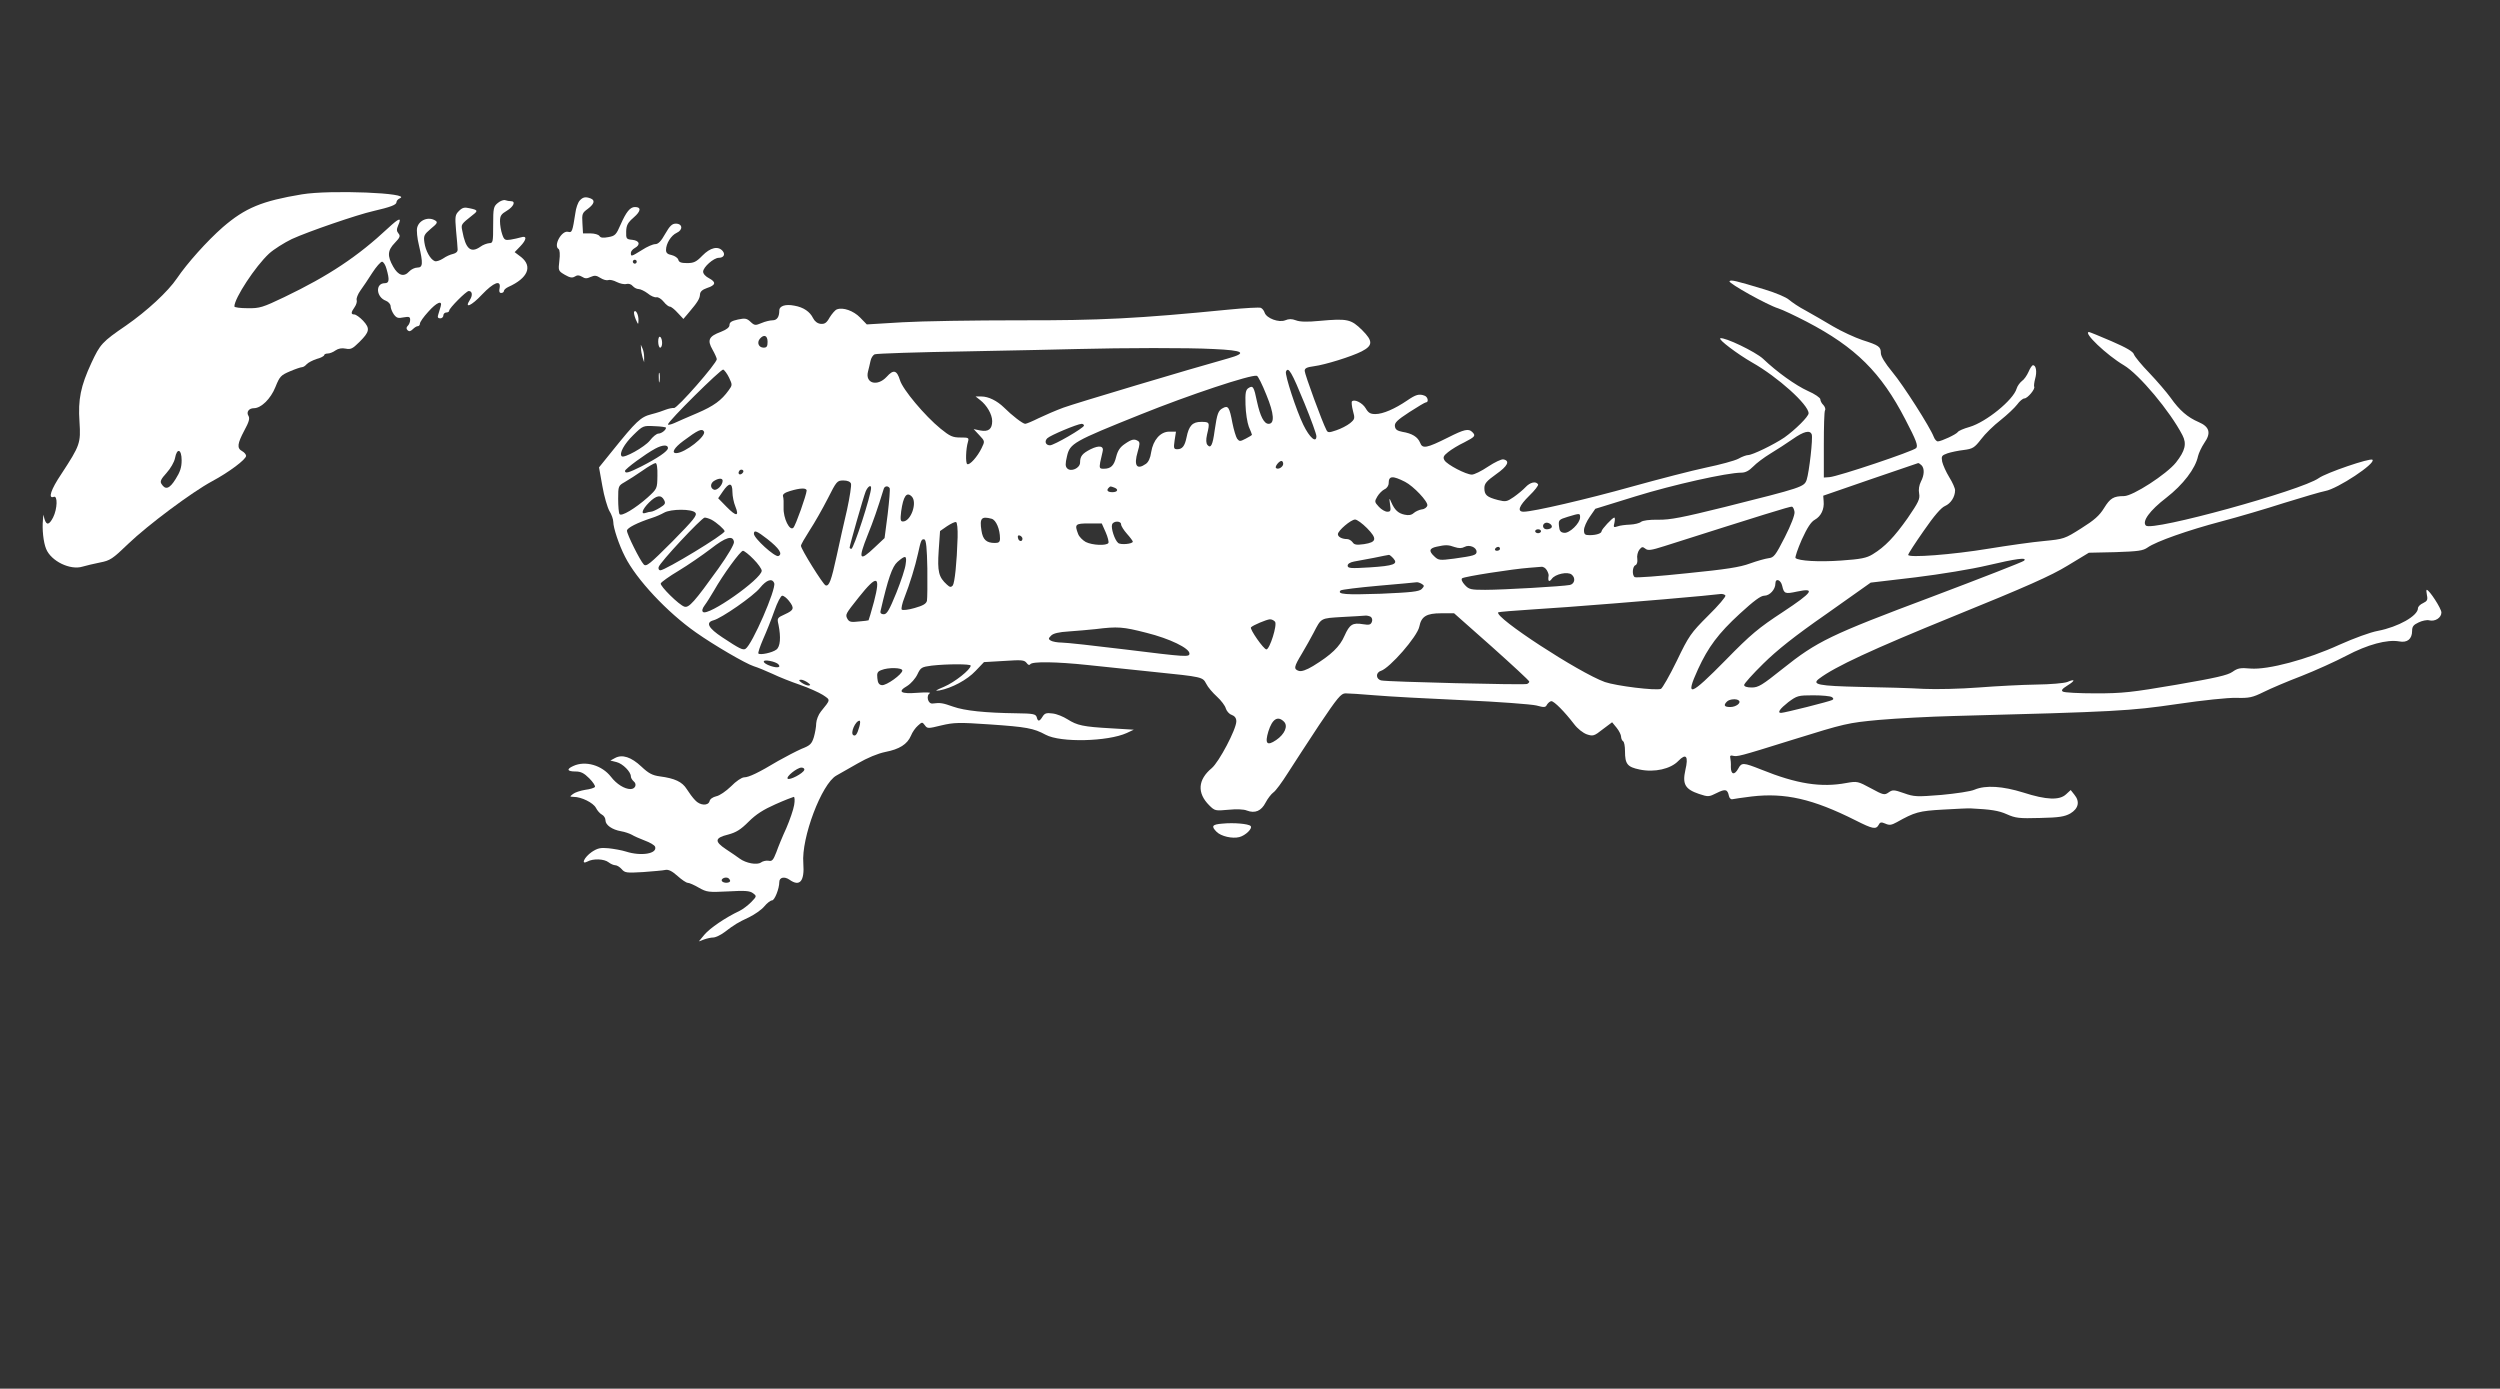 <?xml version="1.0" standalone="no"?>
<!DOCTYPE svg PUBLIC "-//W3C//DTD SVG 20010904//EN"
 "http://www.w3.org/TR/2001/REC-SVG-20010904/DTD/svg10.dtd">
<svg version="1.0" xmlns="http://www.w3.org/2000/svg"
 width="1280pt" height="711pt" viewBox="0 0 1280 711"
 preserveAspectRatio="xMidYMid meet">
<rect x="0" y="0" width="1280" height="711" fill="#333333" stroke="none"/>
<g transform="translate(0,711) scale(0.1,-0.1)"
fill="#ffffff" stroke="none">
<path d="M1546 6115 c-205 -34 -290 -69 -405 -168 -81 -71 -183 -185 -235
-262 -46 -68 -153 -167 -261 -242 -123 -84 -132 -95 -177 -191 -55 -119 -69
-187 -61 -302 7 -109 3 -120 -93 -267 -54 -80 -69 -128 -39 -117 21 9 19 -61
-3 -105 -20 -39 -34 -42 -44 -9 l-6 23 -2 -25 c-5 -49 2 -116 16 -150 25 -63
124 -111 187 -91 18 5 58 15 89 21 52 10 64 18 145 96 99 95 325 264 429 320
86 46 174 112 174 130 0 7 -9 18 -20 24 -28 15 -25 38 11 106 24 44 29 62 21
75 -12 19 2 39 28 39 37 0 86 48 110 108 22 55 28 61 75 81 28 12 55 21 61 21
7 0 17 7 24 15 7 8 30 20 51 27 22 6 39 15 39 20 0 4 8 8 18 8 10 0 28 7 40
16 15 10 32 13 52 9 25 -5 35 -1 68 32 55 54 58 71 21 111 -16 17 -37 32 -45
32 -18 0 -18 10 2 38 9 13 13 29 10 37 -2 7 6 29 19 47 13 18 41 59 61 91 20
31 43 57 50 57 7 0 18 -17 23 -37 16 -56 14 -73 -9 -73 -49 0 -45 -71 6 -90
13 -5 24 -18 24 -28 0 -9 7 -28 16 -41 14 -19 22 -22 50 -16 29 5 34 3 34 -13
0 -10 -5 -23 -12 -30 -8 -8 -9 -15 -1 -23 7 -7 15 -6 26 5 9 9 20 16 26 16 6
0 11 6 11 13 0 8 19 35 42 60 44 50 75 62 64 27 -3 -11 -9 -29 -12 -40 -5 -14
-2 -20 10 -20 9 0 16 7 16 15 0 8 7 15 15 15 8 0 15 4 15 10 0 12 87 100 100
100 18 0 21 -22 6 -45 -31 -48 8 -31 62 27 60 63 98 77 90 33 -4 -17 -1 -25 8
-25 8 0 14 5 14 10 0 6 10 15 23 21 100 45 125 105 65 153 l-33 25 28 29 c34
35 36 57 5 47 -13 -4 -37 -9 -54 -12 -28 -4 -33 -2 -43 28 -6 17 -11 47 -11
66 0 28 6 37 35 54 35 21 47 49 21 49 -8 0 -21 2 -29 5 -7 3 -25 -3 -38 -14
-22 -18 -24 -26 -24 -113 0 -87 -1 -93 -20 -93 -11 -1 -32 -8 -45 -18 -50 -35
-76 -12 -93 81 -7 34 -7 33 53 81 29 22 27 26 -17 35 -25 6 -36 3 -53 -14 -20
-20 -21 -28 -15 -100 4 -43 8 -86 8 -96 1 -12 -7 -20 -23 -24 -14 -3 -37 -13
-52 -24 -16 -10 -34 -16 -42 -13 -23 9 -47 53 -53 95 -5 35 -2 41 33 71 32 26
36 33 24 41 -35 23 -84 4 -94 -35 -4 -14 0 -55 9 -91 22 -94 20 -114 -8 -114
-13 0 -32 -9 -42 -20 -27 -30 -56 -21 -82 25 -31 55 -29 83 9 122 26 27 29 35
18 48 -10 12 -10 21 -1 42 19 42 5 38 -51 -14 -156 -146 -305 -245 -532 -354
-111 -53 -126 -58 -188 -57 -38 0 -68 4 -68 9 0 42 108 206 177 270 25 23 78
56 117 75 85 39 336 125 416 143 90 21 120 32 120 46 0 7 8 16 18 20 62 27
-357 44 -502 20z m-616 -1362 c0 -36 -8 -60 -31 -96 -31 -50 -52 -57 -72 -25
-9 13 -3 25 26 57 20 22 39 55 43 75 10 55 34 47 34 -11z"/>
<path d="M2968 6083 c-9 -10 -19 -38 -22 -63 -15 -96 -17 -102 -37 -97 -33 9
-77 -71 -49 -88 6 -4 8 -28 4 -59 -6 -52 -6 -53 28 -73 26 -15 38 -17 51 -9
12 8 22 8 37 -1 15 -10 25 -10 44 -1 20 9 30 8 50 -5 14 -9 32 -14 40 -11 8 3
27 -1 44 -10 16 -8 38 -13 49 -10 11 3 25 -1 32 -10 8 -9 21 -16 31 -16 9 0
30 -10 46 -22 15 -13 36 -22 45 -20 9 2 26 -9 37 -23 11 -14 25 -25 32 -25 6
0 24 -14 40 -32 l29 -31 28 33 c45 53 56 71 57 93 1 14 12 24 35 32 46 15 49
30 12 50 -18 9 -31 23 -31 34 0 23 54 71 80 71 25 0 35 17 20 35 -23 27 -63
18 -104 -24 -31 -32 -44 -38 -78 -38 -30 0 -42 4 -45 17 -3 10 -18 20 -34 24
-21 4 -29 11 -29 26 0 33 26 75 55 88 33 15 30 47 -5 47 -19 0 -31 -12 -54
-52 -21 -38 -36 -53 -51 -53 -12 0 -42 -13 -68 -30 -55 -34 -57 -35 -57 -15 0
8 9 19 20 25 31 17 24 38 -12 42 -31 3 -33 5 -32 43 1 32 8 45 39 72 37 32 39
53 6 53 -25 0 -45 -25 -74 -91 -22 -51 -28 -57 -62 -63 -27 -5 -40 -4 -46 6
-5 7 -25 13 -46 13 l-38 0 -3 52 c-3 48 -1 53 28 74 33 25 38 44 14 53 -26 10
-40 7 -56 -11z m292 -313 c0 -5 -4 -10 -10 -10 -5 0 -10 5 -10 10 0 6 5 10 10
10 6 0 10 -4 10 -10z"/>
<path d="M8855 5670 c-6 -10 194 -122 250 -139 22 -7 87 -38 145 -68 251 -131
381 -260 505 -500 57 -109 66 -135 56 -147 -14 -16 -398 -145 -444 -149 l-29
-2 0 166 c0 92 2 172 6 178 4 6 0 18 -8 27 -9 8 -16 22 -16 30 0 7 -28 27 -63
42 -64 29 -160 98 -230 165 -39 36 -197 112 -219 105 -13 -5 88 -81 163 -124
131 -74 289 -216 289 -260 0 -17 -69 -85 -124 -124 -53 -36 -164 -90 -186 -90
-8 0 -31 -8 -50 -19 -19 -10 -93 -30 -165 -45 -71 -15 -241 -59 -378 -97 -232
-65 -508 -129 -556 -129 -35 0 -24 30 29 82 28 27 48 53 45 58 -11 18 -41 11
-65 -15 -12 -13 -40 -36 -60 -50 -35 -24 -41 -25 -81 -15 -57 15 -69 26 -69
61 0 23 11 36 60 71 60 42 73 69 37 76 -9 2 -45 -15 -78 -37 -34 -23 -71 -41
-83 -41 -30 0 -127 51 -140 73 -9 15 -6 23 18 42 16 13 53 36 83 50 56 29 60
34 41 53 -19 19 -41 14 -124 -28 -110 -55 -131 -59 -143 -27 -12 30 -41 48
-91 56 -26 5 -36 12 -38 28 -3 18 11 32 74 73 42 27 80 50 85 50 15 0 10 28
-7 34 -28 11 -45 6 -90 -25 -62 -42 -123 -69 -162 -69 -26 0 -36 6 -50 30 -16
27 -57 48 -70 35 -3 -3 -1 -25 5 -48 11 -40 10 -43 -15 -64 -15 -12 -46 -28
-70 -36 -38 -13 -44 -13 -51 2 -20 37 -111 285 -111 302 0 14 11 19 48 24 55
7 191 49 244 76 58 30 58 53 2 109 -57 56 -75 60 -219 47 -61 -6 -100 -5 -120
3 -21 8 -36 8 -55 0 -32 -13 -95 10 -105 39 -3 10 -12 22 -20 25 -8 3 -81 -1
-162 -9 -466 -46 -661 -56 -1076 -55 -226 0 -495 -4 -596 -10 l-183 -11 -34
35 c-34 35 -88 54 -119 42 -9 -3 -25 -22 -37 -41 -16 -29 -26 -35 -47 -33 -16
2 -30 13 -38 29 -16 33 -49 56 -96 64 -45 9 -77 -1 -77 -25 0 -33 -12 -50 -35
-50 -12 0 -38 -6 -56 -14 -31 -13 -36 -13 -56 6 -19 18 -28 20 -65 12 -32 -7
-43 -14 -43 -28 0 -12 -14 -23 -44 -35 -62 -23 -71 -42 -43 -91 12 -21 22 -44
22 -49 0 -21 -202 -252 -219 -250 -9 1 -27 -3 -41 -8 -14 -6 -47 -17 -75 -24
-55 -14 -77 -35 -201 -189 l-67 -83 17 -95 c9 -53 26 -110 36 -128 11 -17 20
-43 20 -56 0 -30 29 -118 60 -178 58 -116 216 -285 363 -388 92 -65 255 -160
296 -173 20 -6 63 -24 96 -39 33 -16 96 -41 140 -56 44 -15 97 -39 118 -52 40
-27 41 -22 -10 -85 -13 -16 -23 -43 -24 -60 0 -18 -6 -50 -12 -71 -11 -35 -19
-43 -63 -60 -27 -12 -81 -40 -120 -62 -100 -60 -150 -84 -174 -84 -12 0 -42
-20 -67 -46 -26 -25 -59 -48 -76 -51 -17 -4 -32 -14 -34 -25 -7 -25 -49 -23
-74 5 -12 12 -31 38 -43 57 -23 37 -61 55 -138 65 -37 5 -57 15 -94 50 -52 49
-98 64 -135 44 l-24 -13 32 -8 c32 -8 73 -50 73 -73 0 -7 6 -18 14 -25 19 -15
9 -40 -16 -40 -30 0 -71 25 -100 63 -46 59 -131 84 -193 55 -36 -16 -31 -28
11 -28 28 0 44 -8 71 -35 19 -19 32 -39 29 -44 -3 -5 -25 -12 -50 -15 -24 -4
-52 -13 -62 -21 -18 -14 -18 -14 3 -15 40 0 100 -30 114 -56 7 -14 21 -30 31
-35 10 -5 18 -18 18 -29 0 -24 34 -48 80 -56 19 -3 44 -12 55 -18 11 -7 41
-20 67 -30 25 -9 49 -23 52 -31 13 -36 -71 -50 -149 -25 -22 7 -62 14 -90 17
-41 4 -56 0 -85 -19 -39 -27 -58 -68 -22 -49 29 16 85 14 108 -4 10 -8 26 -15
34 -15 9 0 23 -9 33 -20 16 -19 25 -20 110 -15 50 4 102 8 114 11 16 3 34 -6
62 -31 21 -19 45 -35 52 -35 8 0 33 -11 57 -25 41 -23 49 -24 150 -19 87 5
111 3 127 -9 20 -15 20 -16 -9 -46 -16 -16 -43 -37 -60 -45 -72 -34 -151 -88
-179 -121 l-29 -35 27 10 c14 5 35 10 47 10 11 0 37 12 57 27 51 39 69 50 127
77 28 14 63 38 77 55 14 17 32 31 40 31 13 0 37 60 37 94 0 24 26 30 52 12 53
-38 78 -8 71 84 -11 130 94 407 169 449 16 9 65 37 109 62 50 29 103 51 142
59 72 14 112 39 131 83 7 18 23 41 36 52 21 19 22 19 35 2 13 -18 16 -18 85
-1 64 15 89 16 248 5 187 -13 223 -19 286 -53 76 -41 318 -35 415 9 l36 17
-116 7 c-144 8 -174 15 -223 46 -22 14 -56 28 -77 30 -30 4 -40 2 -51 -16 -16
-26 -24 -27 -30 -3 -5 16 -17 19 -104 20 -158 2 -265 13 -324 34 -54 19 -65
21 -105 16 -24 -3 -35 40 -14 53 7 4 -21 5 -62 2 -88 -7 -106 5 -54 35 19 12
42 38 52 59 17 36 22 38 73 45 80 9 200 9 200 0 0 -20 -82 -85 -136 -108 -45
-19 -51 -23 -24 -19 63 12 142 54 185 100 l43 45 103 6 c90 6 103 5 115 -10 8
-11 14 -13 19 -7 9 15 135 13 295 -4 74 -8 225 -23 335 -35 255 -26 252 -26
271 -61 8 -17 33 -46 55 -66 21 -19 42 -47 45 -60 4 -13 17 -29 30 -33 16 -6
24 -17 24 -33 0 -41 -89 -209 -126 -240 -71 -59 -76 -127 -13 -190 29 -29 32
-29 98 -23 40 4 79 3 95 -4 42 -16 74 -2 96 41 11 21 29 44 40 52 11 7 44 52
73 98 29 46 102 157 161 247 94 140 112 162 135 162 14 0 82 -4 151 -10 69 -6
272 -17 452 -25 181 -8 349 -21 374 -27 41 -11 47 -11 55 5 6 9 16 17 22 17
14 0 67 -53 116 -117 18 -24 46 -46 66 -53 31 -10 37 -9 81 26 l48 36 23 -28
c13 -16 23 -37 23 -46 0 -9 5 -20 10 -23 6 -3 10 -26 10 -51 0 -66 12 -81 75
-94 76 -16 159 3 198 44 40 41 53 25 36 -47 -16 -72 -1 -98 70 -122 48 -16 51
-15 91 5 44 22 55 19 62 -15 2 -11 10 -19 18 -17 7 2 52 8 98 14 171 20 313
-12 532 -122 89 -45 105 -48 119 -23 7 14 13 15 34 6 20 -9 31 -8 58 7 93 52
113 58 239 65 69 4 132 7 140 6 102 -5 143 -11 185 -30 45 -20 63 -22 170 -19
99 2 126 7 155 23 42 25 50 61 21 96 l-19 24 -24 -22 c-33 -31 -100 -29 -218
9 -106 33 -193 39 -250 15 -19 -9 -96 -20 -170 -27 -126 -10 -139 -10 -192 9
-51 18 -58 18 -78 4 -21 -15 -27 -14 -91 21 -67 36 -70 37 -126 27 -129 -24
-253 -5 -436 69 -91 36 -100 37 -117 5 -19 -35 -38 -32 -38 8 1 17 -1 39 -3
47 -3 9 2 14 11 11 26 -6 28 -6 310 82 267 83 280 86 440 101 91 8 262 17 380
20 841 22 905 26 1145 61 135 20 261 33 305 32 66 -2 83 2 140 30 36 18 123
55 194 82 71 28 175 75 230 104 108 57 208 84 270 73 41 -8 66 12 66 54 0 22
7 31 33 43 18 9 43 14 54 11 30 -8 63 13 63 40 0 20 -62 116 -75 116 -3 0 -2
-13 1 -28 5 -23 1 -30 -20 -40 -14 -6 -26 -18 -26 -26 0 -39 -101 -96 -205
-116 -39 -7 -123 -38 -197 -71 -166 -76 -366 -129 -455 -122 -53 5 -66 2 -93
-17 -24 -17 -85 -31 -288 -66 -229 -39 -274 -44 -412 -44 -85 0 -161 4 -168 9
-10 6 -4 14 23 31 42 26 41 36 -1 18 -17 -6 -84 -12 -159 -13 -71 -1 -204 -8
-295 -15 -91 -7 -217 -10 -280 -7 -63 4 -209 8 -323 10 -218 5 -254 12 -212
43 81 61 268 148 688 319 372 151 498 207 583 259 l109 66 136 3 c117 4 141 7
165 24 44 31 206 88 376 133 84 22 230 65 323 95 94 29 188 57 210 61 63 11
261 142 242 160 -10 11 -238 -67 -275 -94 -88 -63 -854 -274 -885 -243 -21 21
19 77 105 143 85 66 149 149 162 213 4 16 18 46 32 67 36 51 27 83 -29 107
-56 24 -98 60 -143 124 -21 29 -70 86 -109 127 -40 41 -75 84 -79 95 -4 15
-39 35 -115 68 -60 26 -112 47 -115 47 -34 0 90 -118 178 -170 78 -46 237
-236 300 -358 23 -44 14 -80 -33 -140 -48 -60 -221 -172 -266 -172 -54 0 -71
-11 -102 -61 -24 -39 -50 -62 -117 -104 -85 -54 -89 -55 -191 -65 -57 -5 -184
-23 -282 -39 -187 -31 -413 -48 -413 -32 0 6 36 61 80 124 53 77 89 118 108
126 30 13 52 47 52 81 0 10 -13 40 -30 67 -16 26 -32 62 -36 79 -5 29 -3 32
27 43 18 6 56 14 83 17 46 6 55 11 89 55 20 27 65 71 100 98 34 27 72 63 85
80 12 17 29 31 37 31 16 0 57 49 50 60 -2 4 0 22 5 41 10 35 5 69 -11 69 -5 0
-15 -15 -23 -34 -8 -18 -23 -40 -34 -47 -10 -8 -23 -25 -27 -39 -17 -58 -156
-171 -241 -196 -29 -8 -57 -20 -60 -26 -8 -12 -83 -47 -102 -48 -7 0 -16 10
-21 23 -19 50 -156 265 -212 332 -38 46 -59 81 -59 97 0 33 -10 40 -95 67 -38
13 -106 44 -150 70 -44 26 -107 63 -140 81 -33 17 -71 43 -85 55 -14 13 -69
36 -125 53 -149 45 -174 51 -180 42z m-4925 -310 c0 -23 -4 -30 -20 -30 -25 0
-36 25 -20 45 21 25 40 18 40 -15z m2283 -37 c156 -7 175 -20 75 -48 -191 -53
-783 -230 -843 -252 -38 -14 -96 -39 -127 -54 -32 -16 -63 -29 -69 -29 -12 0
-67 42 -109 84 -35 34 -79 56 -115 56 l-30 0 23 -18 c35 -27 62 -74 62 -108 0
-41 -19 -56 -61 -48 l-34 7 29 -31 c29 -31 29 -31 12 -66 -21 -44 -62 -90 -74
-82 -9 6 -7 78 4 114 6 21 3 22 -39 22 -39 0 -53 6 -101 45 -81 66 -194 201
-208 248 -16 52 -33 57 -68 18 -48 -52 -111 -34 -96 26 4 16 10 40 13 55 3 15
12 30 22 34 9 4 221 11 471 15 250 5 505 10 565 12 239 6 569 7 698 0z m-2480
-147 c17 -36 17 -38 -2 -64 -37 -52 -77 -81 -161 -117 -47 -20 -100 -43 -117
-51 -18 -8 -33 -11 -33 -7 0 16 271 284 283 281 6 -3 20 -21 30 -42z m2946
-131 c34 -83 61 -158 61 -168 0 -38 -35 -8 -67 58 -36 74 -95 255 -89 272 12
29 30 -3 95 -162z m-195 43 c40 -97 43 -148 11 -148 -23 0 -43 39 -59 113 -16
78 -21 85 -44 70 -14 -9 -17 -25 -15 -85 1 -42 9 -92 17 -113 9 -20 16 -39 16
-41 0 -2 -14 -11 -32 -20 -29 -15 -32 -15 -44 0 -6 9 -17 45 -24 80 -15 81
-22 91 -48 77 -25 -13 -30 -27 -43 -115 -10 -76 -20 -94 -37 -74 -7 9 -8 26
-2 53 15 63 14 65 -30 65 -44 0 -63 -19 -75 -80 -9 -44 -22 -60 -47 -60 -18 0
-20 4 -14 45 l7 45 -34 0 c-46 0 -83 -43 -93 -105 -4 -30 -14 -51 -27 -60 -47
-33 -63 -9 -42 62 11 37 12 49 2 55 -19 12 -32 10 -68 -15 -24 -16 -36 -34
-44 -65 -11 -46 -27 -62 -64 -62 -21 0 -23 3 -18 33 4 17 9 42 12 53 9 31 -16
36 -61 14 -43 -22 -54 -36 -54 -68 0 -29 -47 -50 -66 -30 -10 10 -10 24 -1 62
15 66 33 76 377 214 248 100 564 205 595 198 6 -1 28 -45 49 -98z m-934 -157
c0 -12 -154 -101 -174 -101 -22 0 -30 20 -14 36 15 15 153 73 176 74 6 0 12
-4 12 -9z m-2140 -11 c0 -12 -24 -30 -39 -30 -9 0 -29 -16 -44 -36 -27 -33
-132 -92 -144 -80 -14 14 13 63 59 108 50 49 51 49 109 46 33 -1 59 -5 59 -8z
m194 -19 c15 -23 -98 -111 -142 -111 -26 0 -10 28 36 62 75 56 96 66 106 49z
m5672 -15 c7 -18 -13 -194 -26 -233 -13 -36 -21 -39 -420 -139 -214 -53 -279
-66 -339 -65 -46 1 -80 -4 -89 -11 -8 -7 -34 -13 -56 -14 -23 -1 -51 -4 -64
-9 -21 -7 -22 -5 -16 19 3 14 3 26 -1 26 -9 0 -65 -60 -65 -70 0 -11 -27 -20
-61 -20 -24 0 -29 4 -29 26 0 14 13 44 29 67 l29 42 207 64 c191 59 468 121
541 121 21 0 39 10 60 31 16 17 56 47 89 67 33 20 84 53 114 74 57 40 88 47
97 24z m-5856 -70 c0 -16 -52 -51 -138 -95 -64 -32 -82 -37 -82 -22 0 10 106
88 155 114 37 20 65 21 65 3z m3150 -81 c0 -16 -27 -32 -37 -21 -7 7 16 36 28
36 5 0 9 -7 9 -15z m-3204 -61 c-1 -66 -1 -66 -50 -111 -63 -56 -136 -100
-144 -85 -4 5 -7 41 -7 78 0 66 1 67 34 86 19 11 60 37 90 58 31 22 61 39 67
39 7 1 11 -23 10 -65z m6472 54 c16 -16 15 -50 -3 -84 -9 -18 -13 -41 -9 -61
5 -28 -3 -44 -59 -126 -68 -96 -115 -146 -179 -185 -31 -19 -60 -25 -162 -32
-114 -8 -217 -2 -233 13 -3 4 11 46 32 94 28 61 47 91 67 102 32 18 49 54 45
95 l-2 28 240 83 c132 45 242 83 246 84 3 0 10 -4 17 -11z m-6037 -41 c-13
-13 -26 -3 -16 12 3 6 11 8 17 5 6 -4 6 -10 -1 -17z m3393 -44 c43 -22 118
-101 114 -121 -2 -9 -14 -19 -28 -20 -14 -2 -33 -11 -42 -19 -11 -10 -26 -13
-47 -8 -32 7 -50 23 -68 64 -10 24 -11 23 -6 -11 5 -33 3 -38 -14 -38 -11 0
-30 11 -43 25 -23 25 -23 27 -8 53 9 15 25 31 37 37 12 5 21 19 21 31 0 38 19
40 84 7z m-3494 5 c-1 -23 -29 -51 -45 -45 -20 8 -19 34 3 46 24 14 42 13 42
-1z m657 -14 c3 -9 -6 -68 -20 -133 -15 -64 -39 -170 -53 -236 -28 -129 -39
-158 -57 -152 -13 4 -126 186 -126 202 -1 6 20 41 44 79 25 38 67 112 93 163
45 89 48 93 80 93 21 0 35 -6 39 -16z m-607 -43 c0 -21 7 -55 15 -74 21 -52 5
-53 -45 -2 l-43 44 24 35 c32 47 49 46 49 -3z m710 21 c0 -37 -89 -312 -101
-312 -5 0 -9 3 -9 6 0 11 70 257 82 287 10 25 28 38 28 19z m95 -1 c3 -5 -2
-65 -10 -133 l-16 -123 -50 -47 c-80 -76 -87 -64 -36 64 28 69 50 132 82 236
5 14 21 16 30 3z m1149 3 c25 -9 19 -24 -9 -24 -24 0 -32 10 -18 23 8 8 8 8
27 1z m-1574 -16 c-1 -22 -56 -178 -68 -190 -19 -19 -52 49 -50 102 1 25 0 51
-3 59 -3 10 9 19 36 27 53 16 85 17 85 2z m538 -30 c30 -30 -4 -128 -45 -128
-13 0 -14 9 -9 52 11 78 28 102 54 76z m-1268 -18 c9 -17 6 -23 -22 -40 -18
-11 -38 -20 -45 -20 -6 0 -18 -3 -27 -6 -27 -10 -18 18 17 53 37 37 62 42 77
13z m5788 -61 c2 -15 -18 -67 -50 -130 -48 -94 -56 -104 -83 -107 -16 -2 -59
-14 -95 -27 -51 -19 -122 -30 -322 -50 -142 -15 -262 -24 -268 -20 -15 9 -12
55 3 61 8 3 12 16 10 32 -3 15 2 36 10 47 13 16 17 17 31 6 13 -11 29 -9 98
13 500 159 644 204 653 202 6 -2 11 -14 13 -27z m-5628 -4 c11 -13 -7 -35
-118 -148 -116 -116 -133 -130 -146 -117 -19 20 -86 154 -86 173 0 14 53 41
130 66 19 6 46 18 60 26 35 20 144 20 160 0z m4530 -24 c0 -30 -55 -83 -82
-79 -18 2 -24 10 -26 35 -3 30 -1 33 45 47 63 19 63 19 63 -3z m-4447 -12 c26
-14 67 -50 67 -59 0 -16 -304 -200 -329 -200 -7 0 -11 7 -9 16 4 22 220 253
236 254 7 0 23 -5 35 -11z m1434 5 c23 -6 43 -54 43 -101 0 -18 -6 -23 -26
-23 -44 0 -62 17 -69 64 -10 63 0 74 52 60z m1922 -48 c53 -54 50 -72 -15 -82
-38 -5 -50 -4 -59 10 -7 9 -19 16 -28 16 -26 0 -47 11 -47 25 0 18 67 75 88
75 10 0 37 -20 61 -44z m-2096 -47 c-4 -132 -15 -234 -25 -247 -9 -10 -15 -9
-30 5 -42 38 -49 66 -42 173 l7 101 36 25 c20 13 40 23 46 21 6 -2 9 -35 8
-78z m837 66 c0 -8 14 -30 30 -48 17 -19 30 -37 30 -40 0 -12 -62 -18 -75 -7
-18 15 -38 77 -31 95 7 19 46 19 46 0z m2204 -16 c-3 -5 -14 -9 -25 -9 -21 0
-26 26 -6 33 15 5 39 -12 31 -24z m-2283 -24 c11 -25 17 -50 14 -55 -9 -15
-82 -12 -116 5 -16 9 -34 27 -39 41 -19 50 -15 54 56 54 l65 0 20 -45z m2229
5 c0 -5 -7 -10 -15 -10 -8 0 -15 5 -15 10 0 6 7 10 15 10 8 0 15 -4 15 -10z
m-3961 -40 c61 -48 80 -77 56 -87 -18 -6 -125 91 -125 114 0 21 15 15 69 -27z
m1306 2 c0 -18 -20 -15 -23 4 -3 10 1 15 10 12 7 -3 13 -10 13 -16z m-1477
-17 c1 -12 -30 -66 -80 -136 -122 -170 -151 -203 -174 -195 -27 8 -126 106
-121 119 2 6 43 36 92 65 48 29 122 80 164 112 78 61 114 71 119 35z m990
-136 c1 -79 0 -153 -2 -165 -4 -16 -21 -25 -63 -37 -31 -9 -61 -13 -66 -8 -4
4 2 32 14 62 27 69 55 160 69 224 15 69 18 77 33 73 9 -3 13 -45 15 -149z
m2700 110 c22 -7 36 -7 51 1 24 13 61 -2 61 -25 0 -17 -14 -21 -114 -35 -76
-10 -81 -9 -103 12 -29 27 -25 41 13 49 45 10 59 10 92 -2z m232 -9 c0 -5 -7
-10 -16 -10 -8 0 -12 5 -9 10 3 6 10 10 16 10 5 0 9 -4 9 -10z m-3822 -53 c23
-23 42 -50 42 -59 0 -42 -276 -236 -301 -211 -6 6 -3 18 9 34 10 13 31 47 47
74 47 83 136 205 149 205 6 0 31 -19 54 -43z m3276 4 c26 -29 3 -38 -121 -46
-98 -6 -113 -5 -113 9 0 9 12 17 33 21 17 3 64 12 102 19 39 8 73 15 76 15 3
1 13 -7 23 -18z m-2497 -29 c-2 -22 -24 -88 -48 -148 -36 -88 -48 -109 -64
-109 -13 0 -19 6 -17 15 39 169 60 229 87 253 41 36 49 34 42 -11z m5726 17
c-6 -6 -219 -89 -473 -185 -520 -195 -586 -227 -764 -369 -104 -83 -123 -95
-157 -95 -25 0 -39 5 -39 13 0 7 44 56 98 109 70 69 160 141 324 255 l226 160
229 27 c130 16 288 42 368 61 149 35 207 43 188 24z m-2443 -49 c6 -10 10 -23
9 -27 -5 -29 2 -36 16 -17 17 25 82 39 102 22 21 -17 16 -47 -9 -53 -34 -7
-341 -25 -434 -25 -73 0 -83 2 -104 25 -14 15 -20 29 -14 34 9 9 261 48 344
54 25 2 53 4 62 5 10 1 22 -7 28 -18z m-3956 -66 c11 -29 -113 -315 -147 -336
-13 -8 -30 0 -119 59 -71 47 -87 76 -45 87 40 10 206 125 238 166 34 42 63 51
73 24z m511 -94 c-14 -52 -27 -95 -28 -96 -1 -1 -24 -4 -50 -6 -40 -5 -49 -2
-58 13 -12 23 -11 24 58 111 94 118 113 113 78 -22z m4650 80 c9 -40 15 -42
75 -29 98 21 82 -3 -71 -104 -125 -82 -164 -114 -293 -246 -184 -187 -210
-196 -142 -47 52 113 104 183 214 284 72 66 107 92 125 92 28 0 57 32 57 62 0
30 28 20 35 -12z m-1845 10 c13 -8 13 -11 -1 -26 -14 -13 -51 -17 -210 -24
-179 -6 -225 -3 -205 17 4 4 92 15 194 24 103 9 192 17 197 18 6 0 17 -4 25
-9z m1554 -59 c4 -5 -36 -52 -88 -103 -89 -89 -99 -103 -161 -232 -37 -76 -74
-140 -81 -143 -27 -10 -229 15 -287 35 -133 48 -570 333 -546 357 3 2 84 9
180 15 158 9 666 50 864 69 44 5 88 9 97 10 9 0 19 -3 22 -8z m-4795 -27 c30
-38 26 -48 -20 -69 -40 -18 -41 -20 -33 -54 13 -65 9 -112 -11 -127 -21 -16
-83 -29 -92 -20 -3 3 8 36 24 73 17 38 43 103 58 146 15 43 33 77 40 77 8 0
23 -12 34 -26z m3599 -235 c105 -94 192 -174 192 -179 0 -4 -6 -10 -12 -12
-16 -6 -714 11 -745 18 -29 6 -31 40 -3 49 46 15 187 176 197 227 10 52 37 68
111 68 l67 0 193 -171z m-620 153 c7 -5 10 -16 6 -26 -6 -15 -14 -17 -45 -12
-54 9 -69 -1 -95 -59 -24 -56 -68 -98 -161 -155 -35 -21 -59 -29 -73 -25 -28
9 -25 21 16 89 19 32 46 80 59 105 41 79 35 75 147 82 57 3 110 6 118 7 8 1
21 -2 28 -6z m-490 -25 c13 -15 -27 -142 -44 -142 -14 0 -87 105 -79 113 10
11 80 40 96 41 9 1 21 -5 27 -12z m-658 -57 c120 -30 220 -79 220 -106 0 -19
-15 -18 -331 21 -155 19 -300 35 -323 35 -22 0 -48 5 -56 10 -13 8 -13 11 2
26 11 11 39 18 90 21 40 3 102 8 138 12 113 14 139 12 260 -19z m-1886 -160
c17 -17 -2 -22 -38 -10 -45 15 -48 35 -4 26 18 -3 37 -11 42 -16z m636 -33 c0
-19 -82 -78 -105 -75 -15 2 -21 12 -23 36 -3 26 1 34 20 41 36 15 108 13 108
-2z m-484 -62 c15 -11 16 -14 3 -15 -8 0 -24 7 -35 15 -15 11 -16 14 -3 15 8
0 24 -7 35 -15z m5243 -74 c9 -6 10 -11 2 -15 -11 -7 -245 -66 -262 -66 -21 0
-6 21 37 55 45 33 50 35 128 35 45 0 87 -4 95 -9z m-476 -18 c13 -12 -15 -33
-44 -33 -31 0 -36 9 -17 28 13 13 50 16 61 5z m-2329 -108 c22 -22 4 -64 -40
-94 -47 -32 -59 -19 -40 44 20 64 48 82 80 50z m-2174 -25 c-11 -40 -20 -51
-31 -44 -17 10 11 74 32 74 4 0 4 -13 -1 -30z m-282 -222 c-6 -18 -75 -54 -85
-45 -10 10 47 56 70 57 11 0 17 -6 15 -12z m-52 -180 c-4 -24 -22 -76 -40
-118 -19 -41 -42 -97 -51 -123 -16 -41 -22 -48 -40 -44 -12 2 -30 -2 -39 -9
-20 -14 -76 -4 -109 20 -12 9 -44 31 -70 48 -60 40 -58 58 11 75 41 11 64 25
105 66 38 38 76 62 137 89 47 21 89 37 94 38 5 0 6 -19 2 -42z m-328 -386 c4
-14 -34 -16 -42 -3 -6 10 13 21 28 17 6 -1 12 -8 14 -14z"/>
<path d="M3247 5514 c-3 -5 1 -22 8 -39 13 -29 13 -29 14 -5 1 28 -14 57 -22
44z"/>
<path d="M3370 5361 c0 -17 5 -31 10 -31 6 0 10 11 10 24 0 14 -4 28 -10 31
-6 4 -10 -7 -10 -24z"/>
<path d="M3282 5325 c0 -11 4 -31 8 -45 l8 -25 0 25 c0 14 -3 34 -8 45 l-9 20
1 -20z"/>
<path d="M3373 5175 c0 -22 2 -30 4 -17 2 12 2 30 0 40 -3 9 -5 -1 -4 -23z"/>
<path d="M6258 2893 c-52 -4 -58 -13 -29 -42 23 -23 80 -36 116 -27 32 8 70
45 58 57 -11 11 -85 18 -145 12z"/>
</g>
</svg>
